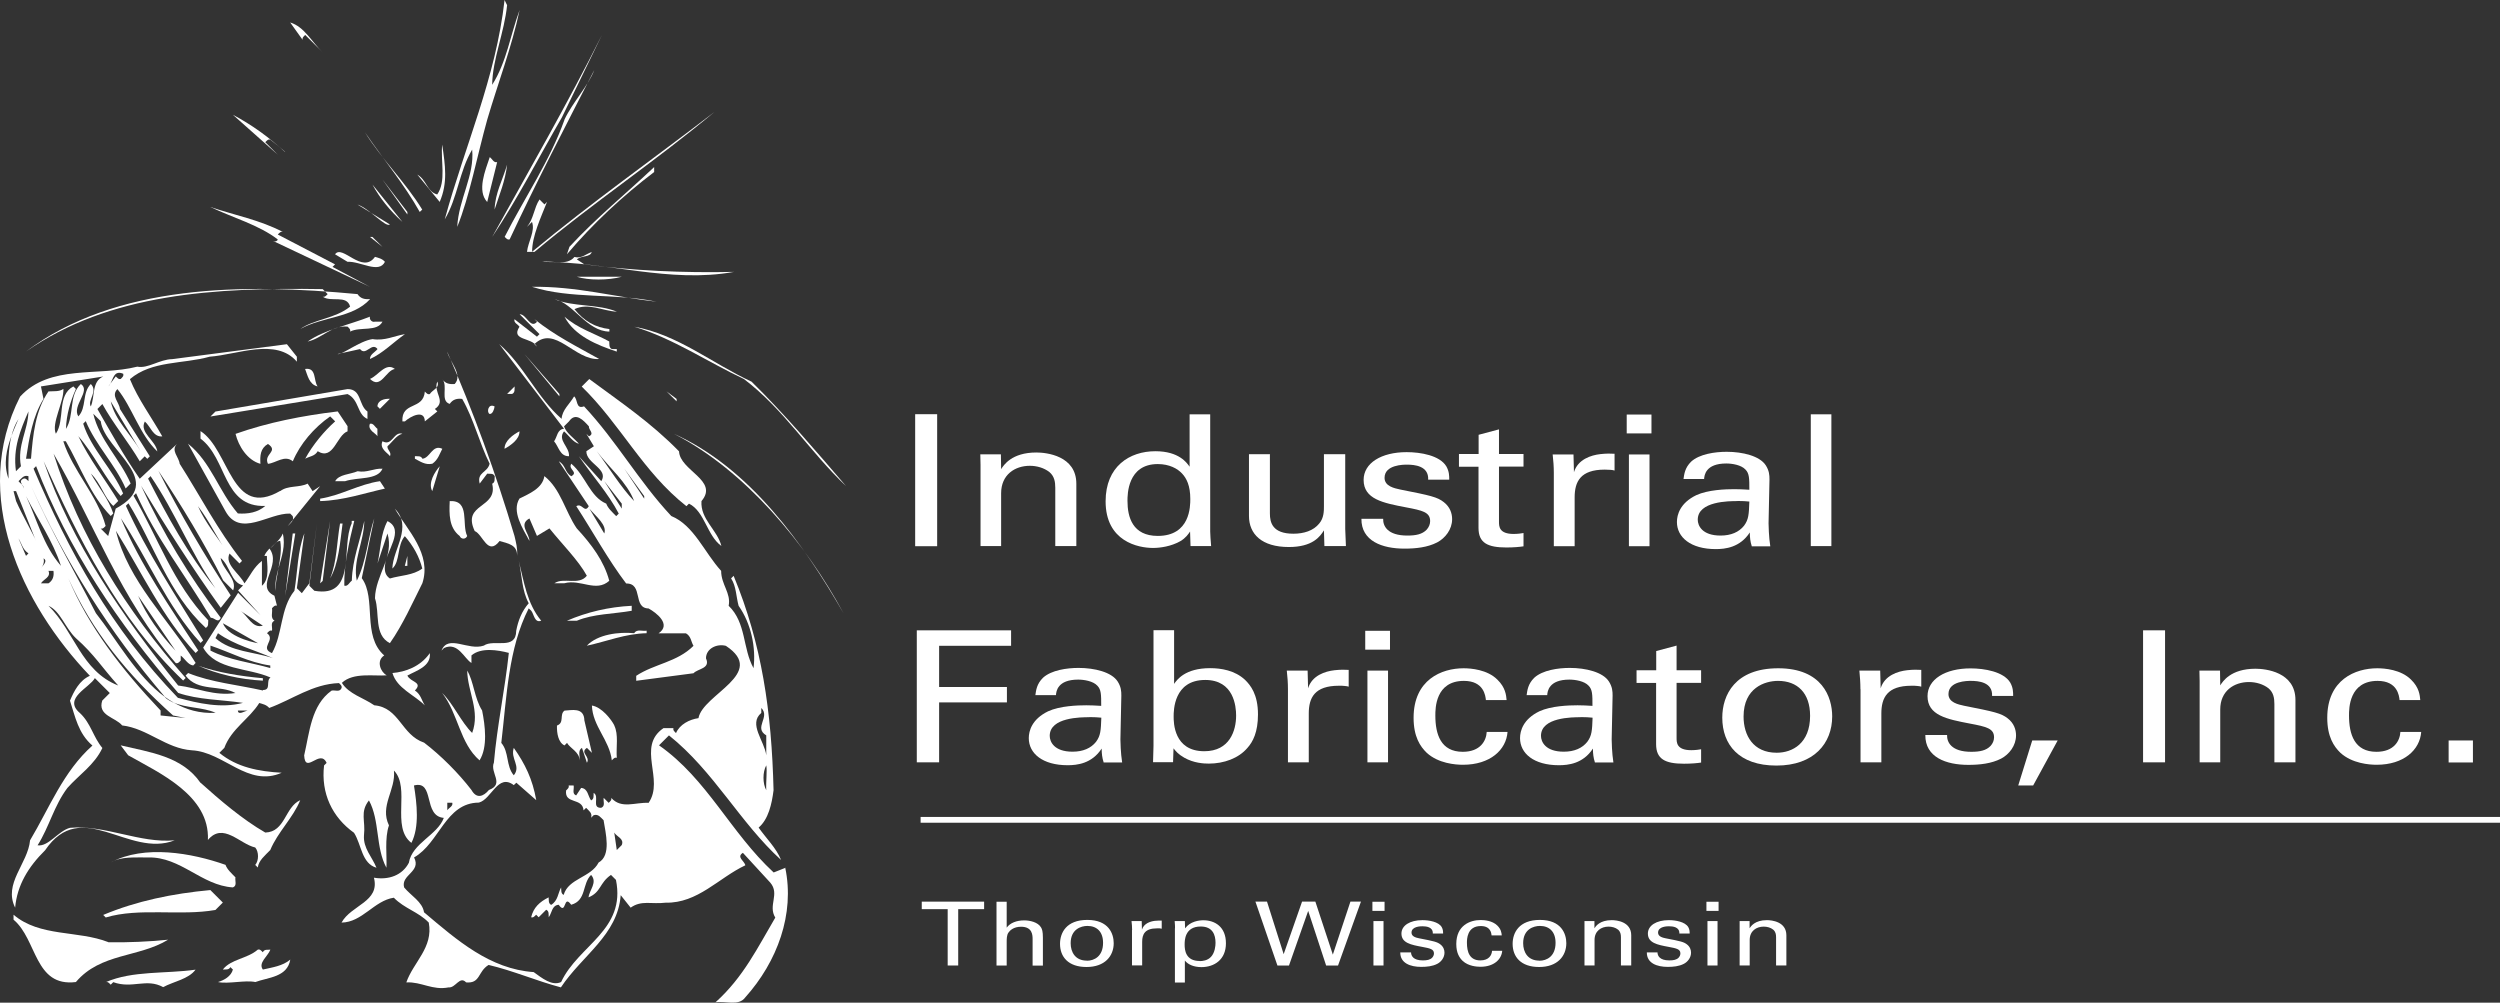 <svg xmlns="http://www.w3.org/2000/svg" preserveAspectRatio="xMinYMin" version="1.1" viewBox="0 0 216.08 86.66">
  <rect x="0" y="0" width="216.08" height="86.66" fill="#333333" stroke="none"/>
  <defs>
    <style>
      .cls-1 {
        fill: #fff;
      }
    </style>
  </defs>
  <g>
    <g >
      <g>
        <path class="cls-1" d="M43.83.44c-.24,2.39-1.27,4.7-1.29,6.89,1.25-1.96,1.57-4.31,2.37-6.46-.69,3.25-1.87,6.31-2.8,9.48-.86,3.08-1.53,6.64-2.59,9.26.11-2.35,1.51-4.46,1.29-6.68-1.12,1.87-1.25,4.16-2.37,6.03,1.72-6.31,4.42-12.24,5.17-18.96l.21.43h.01Z"/>
        <path class="cls-1" d="M27.89,4.53l-1.51-1.51c-.13.13-.28.24-.22.43l-1.08-1.51c1.23.37,1.9,1.72,2.8,2.58h.01Z"/>
        <path class="cls-1" d="M48.78,10.35c.71-1.51,2.07-2.93,2.59-4.31-2.5,4.87-5.02,9.72-7.32,14.65-.19.06-.3-.09-.43-.22,1.72-3.38,3.9-6.55,5.17-10.12l-.22-.21c-2,3.45-3.79,6.98-6.03,10.34,3.21-5.8,6.53-11.55,9.48-17.45l-3.45,7.11.22.21h0Z"/>
        <path class="cls-1" d="M28.75,7.34l.43.65-.43-.65Z"/>
        <path class="cls-1" d="M61.71,9.71c-5.08,4.24-10.43,7.8-15.51,12.06h-.65c.09-.88.73-1.81.43-2.59l-.43.43c.58-.71.6-1.64,1.08-2.37l.43.43.22-.22c-.54,1.38-1.29,2.95-1.29,4.31,5.15-4.27,10.49-8.04,15.73-12.06h-.01Z"/>
        <path class="cls-1" d="M24.65,13.15c.06-.02-.86-.73-1.29-1.08-.19-.06-.3.09-.43.22l1.08,1.08-3.88-3.45c1.59.84,3.1,1.92,4.52,3.23Z"/>
        <path class="cls-1" d="M36.5,18.11l-.22.21c-1.34-2.39-3.17-4.59-4.74-6.89,1.42,2.3,3.53,4.35,4.95,6.68h.01Z"/>
        <path class="cls-1" d="M38.01,17.46l-1.94-2.37c.82.47.82,1.47,1.72,1.72.8-1.16.28-2.87.43-4.31.26,1.79.5,3.3-.22,4.96h0Z"/>
        <path class="cls-1" d="M34.56,13.15l1.29,1.51-1.29-1.51Z"/>
        <path class="cls-1" d="M42.97,14.01l-.86,3.45c-.9-.97-.17-2.71.22-3.88.22.15.34.52.65.43h-.01Z"/>
        <path class="cls-1" d="M24.87,14.01l3.88,3.45s-3.88-3.45-3.88-3.45Z"/>
        <path class="cls-1" d="M42.75,18.11c.04-1.42.71-2.59,1.08-3.88-.15,1.38-.67,2.61-1.08,3.88Z"/>
        <path class="cls-1" d="M56.54,14.87c-2.67,2.02-5.32,4.48-7.54,7.11l.22-.65c2.35-2.54,4.89-4.59,7.32-6.89,0,0,0,.43,0,.43Z"/>
        <polygon class="cls-1" points="35.21 18.54 33.06 15.52 35.21 18.32 35.21 18.54"/>
        <path class="cls-1" d="M34.78,19.18c-1.1-.99-1.96-2.07-2.59-3.23l2.59,3.23Z"/>
        <path class="cls-1" d="M33.7,19.4c-.37.3-1.77-1.38-2.8-1.72l2.8,1.72Z"/>
        <path class="cls-1" d="M24.44,20.05c-.19-.06-.3.09-.43.22l4.95,2.58-.22.22,3.23,1.72-8.19-3.88c-.56-.02.24.04.22-.22-1.62-1.25-3.88-1.87-5.82-2.8,2.09.71,4.29,1.12,6.25,2.15h.01Z"/>
        <path class="cls-1" d="M29.18,17.89l.86.86-.86-.86Z"/>
        <path class="cls-1" d="M30.69,19.18l.86.86-.86-.86Z"/>
        <polygon class="cls-1" points="33.06 21.34 31.98 20.48 32.19 20.48 33.06 21.34"/>
        <path class="cls-1" d="M32.41,22.2c.3.09.62.15.86.43-.52,1.06-2.13-.07-3.23,0l-1.08-.65c.62-.9,2.35,1.77,3.45.22Z"/>
        <path class="cls-1" d="M51.15,21.77c-.13.49-.9.3-1.29.65l.65.43c4.18.54,8.49.75,12.93.65-5.6,1.01-10.92-.9-16.59-.86.93-.15,2.13.37,2.8-.43.62.17,1.01-.28,1.51-.43h0Z"/>
        <path class="cls-1" d="M53.74,23.92c-1.16.32-2.91.32-3.88,0h3.88Z"/>
        <path class="cls-1" d="M31.98,25.86c-1.49,1.64-4.11,1.49-6.03,2.58,1.16-.84,3.04-.9,4.31-1.94-.28-1.06-1.66-.34-2.37-.86.19.06.3-.09.43-.22l-.43-.43c-9.35-.15-18.44.37-25.64,5.39,7.82-5.86,18.83-5.88,28.65-4.96.26.39.62.47,1.08.43h0Z"/>
        <path class="cls-1" d="M56.75,26.08c-3.47-.75-7.45-.22-10.77-1.29,3.79-.06,7.17.88,10.77,1.29Z"/>
        <path class="cls-1" d="M53.31,26.94c-1.23-.06-2.43-.8-3.66-.22.82,1.03,1.81,1.59,3.02,1.72v.22c-1.96-.02-3.1-2.46-4.74-2.8,1.66.69,3.73.39,5.39,1.08h0Z"/>
        <path class="cls-1" d="M46.41,27.8l-.22-.22c1.75,1.42,3.71,2.39,5.6,3.45-2.11.15-3.83-2.99-5.6-1.29l.22.22c-.41-.82-2.31-.5-1.51-1.72-.15-.22-.52-.34-.43-.65l1.94,1.51.22-.22-1.72-1.72c.6-.02.93,1.31,1.51.65h0Z"/>
        <path class="cls-1" d="M31.98,27.37c-.09.24.19.52.43.43h.65c-.47.91-1.92.41-2.8.86.06-.19-.09-.3-.22-.43-1.38-.13-2.22,1.03-3.45,1.29,1.46-1.03,3.6-1.44,5.39-2.15Z"/>
        <path class="cls-1" d="M52.66,29.52c.02.24-.04.52.22.65h.43v.22c-1.7-.56-3.66-1.36-4.52-3.02,1.16,1.03,2.59,1.44,3.88,2.15h-.01Z"/>
        <path class="cls-1" d="M64.94,32.97c2.84,2.78,5.56,5.99,8.19,9.05-3.17-3-5.32-6.59-8.83-9.26-3.17-1.49-6.12-3.51-9.48-4.52,3.75.67,6.74,3.17,10.12,4.74h0Z"/>
        <path class="cls-1" d="M31.98,31.03c-.02-.39.43-.58.65-.86-.5-.65-1.01.65-1.51,0l-1.94.43c.32.13,1.9-1.14,3.02-1.29,1.06.17,1.87-.28,2.8-.43-1.01.71-1.92,1.66-3.02,2.15Z"/>
        <path class="cls-1" d="M42.1,30.17l.86.86-.86-.86Z"/>
        <path class="cls-1" d="M44.47,46.33c.13.56.28,1.1.22,1.72.04-.97-.8-1.08-1.51-1.29-1.03,1.34-1.44-.58-2.15-.86-1.14-2.43,2.03-1.92,1.51-4.09.28-.13.19-.41.22-.65-.13-.28-.41-.19-.65-.22l-.65.86c-.26-.99.67-.93.86-1.72-.9-1.81-1.36-3.83-2.37-5.6-.45-.06-.82.04-1.08.43-.86-.26-.11-1.57-.65-2.15.26.39.62.47,1.08.43.73-.8-.41-1.87-.65-2.8,2.26,5.19,4.2,10.49,5.82,15.94Z"/>
        <polygon class="cls-1" points="48.35 34.26 45.33 30.6 48.35 34.05 48.35 34.26"/>
        <path class="cls-1" d="M34.13,31.89c-.8.13-1.21,1.79-2.15.86.71-.28,1.36-1.47,2.15-.86Z"/>
        <path class="cls-1" d="M27.45,33.4c-.73-.17-.86-.95-1.08-1.51,1.01-.15.71,1.01,1.08,1.51Z"/>
        <path class="cls-1" d="M58.69,39c.06,1.68,3.47,2.52,1.94,4.31-.11,1.57,1.38,2.5,1.72,3.88-1.25-.9-1.44-2.99-2.8-3.66l-.22.22c-3.75-2.95-5.67-7.04-9.05-10.34l.65-.65c2.65,1.96,5.34,3.77,7.76,6.25h0Z"/>
        <path class="cls-1" d="M34.78,32.97l-.22,1.08.22-1.08Z"/>
        <path class="cls-1" d="M37.58,35.34l.22.22-1.08.86c-.02-1.06-1.23-.45-1.72,0h-.22c-.09-1.74,1.81-.95,1.94-2.58.13.13.24.28.43.22.22-.37.88-.52.65-1.08-.39.93.82,1.7-.22,2.37h0Z"/>
        <path class="cls-1" d="M44.26,34.05h-.43l.65-.65c-.02.24.06.52-.22.65Z"/>
        <path class="cls-1" d="M31.76,35.56v.65c-.91-.39-.69-1.64-1.72-2.15-3.94.65-7.91,1.29-11.85,1.94l.43-.43c3.81-.65,7.6-1.29,11.42-1.94,1.23,0,.93,1.38,1.72,1.94h0Z"/>
        <polygon class="cls-1" points="58.48 34.69 57.61 33.83 58.48 34.48 58.48 34.69"/>
        <path class="cls-1" d="M32.84,35.34l-.22-.22c.04-.54.62-.67,1.08-.65l-.86.86h0Z"/>
        <path class="cls-1" d="M42.75,35.13c-.04.26-.17.67-.43.65-.28-.13-.13-.95.43-.65Z"/>
        <path class="cls-1" d="M30.04,36.85v.43c-.95.34-1.21,2.56-2.58,1.72-.26.45-.71.43-1.08.65.62-1.16,1.64-2.39,2.59-3.23l-.43-.43c-1.4.97-2.61,2.39-3.23,3.88-.71-.58-1.44.15-2.15.22-.41-.86.97-1.06,0-1.72-.67.39-.69,1.03-.65,1.72-1.12-.3-1.9-1.53-2.15-2.59,2.8-.99,5.77-1.57,8.83-1.94l.86,1.29h-.01Z"/>
        <path class="cls-1" d="M32.62,37.06v.65c-.09-.24-.88-.52-.65-1.08.3-.09.43.28.65.43Z"/>
        <path class="cls-1" d="M38.87,37.06l.21,2.15-.21-2.15Z"/>
        <path class="cls-1" d="M24.22,42.45c.67-.52,1.64-.28,2.37-.65l.43.65.65-.43-2.8,3.45c.24-.26.56-.45.43-.86l-.22-.22c-1.87-.06-4.33,2.11-5.6-.22l-3.23-5.82c2,1.6,2.65,4.11,4.31,6.03.9.06,1.72-.09,2.37-.65-3.68.13-3.27-4.07-5.6-5.82v-.65c2.54,1.64,2.65,7.63,6.89,5.17v.02Z"/>
        <path class="cls-1" d="M43.61,38.79c-.02-.69.78-1.25,1.29-1.51.02.69-.78,1.23-1.29,1.51Z"/>
        <path class="cls-1" d="M34.78,37.49c-.52.13-.86.71-1.29,1.08-.04.34.37.47.22.86-.17-.26-.95-.65-.65-1.29.86.47.95-.88,1.72-.65Z"/>
        <path class="cls-1" d="M72.91,53.01c-3.25-6.05-8.53-12.37-14.65-15.51,6.55,2.95,11.22,9.54,14.65,15.51Z"/>
        <path class="cls-1" d="M38.23,38.79c-.24.45-.37.95-.86,1.29-.62.13-1.03-.19-1.51-.43v-.22c.24.02.52-.06.65.22.67-.06.86-1.27,1.72-.86Z"/>
        <path class="cls-1" d="M37.36,42.45c-.39-.71.24-1.7.65-2.15l-.65,2.15Z"/>
        <path class="cls-1" d="M33.06,40.51c-.43,1.01-2.15.71-3.23,1.08h-.86c.32-.6,1.29-.58,1.94-.86.82.15,1.38-.26,2.15-.22Z"/>
        <path class="cls-1" d="M49.86,45.68c1.27,1.38,2.35,2.82,2.8,4.52-1.16,1.03-2.46-.17-3.88.21h-.86c.8-.54,2.13.22,2.8-.65-.71-1.31-2.15-2.74-3.23-4.09l-1.08.65-.65-1.51c-.97.52,0,1.29,0,1.94-.6-1.1-1.55-2.56-.86-3.66.82-.41,2-.88,2.15-1.94,1.42,1.12,1.79,3.04,2.8,4.52h.01Z"/>
        <path class="cls-1" d="M33.27,42.23c-1.68.37-3.6,1.03-5.6,1.08v-.21c1.81-.28,3.36-1.25,5.17-1.51l.43.65h0Z"/>
        <path class="cls-1" d="M40.38,46.33c-.13.3-.52.3-.65,0-.93-.73-.91-1.87-.86-3.02,1.79-.09,1.01,2,1.51,3.02Z"/>
        <path class="cls-1" d="M36.5,50.42c-.88,1.75-1.66,3.53-2.8,5.17-1.4-.71-.86-2.59-1.29-3.88.04-2,1.68-3.6,1.08-5.6l-.86,2.59c.28-1.23.26-2.56.86-3.66,1.55.77-.15,2.59-.22,3.88-.04.45.04.82.43,1.08.93-.28,2-.26,2.8-.86-.26-1.03-.78-1.96-1.51-2.8-.69.8-.39,2.2-1.08,2.8.06-1.72,1.77-3.58.22-5.17,1.08,1.85,3.21,3.9,2.37,6.46h0Z"/>
        <polygon class="cls-1" points="27.67 50.42 28.53 45.03 27.89 50.21 27.67 50.42"/>
        <path class="cls-1" d="M29.61,45.25c-.22,1.64-.34,3.49-1.08,4.74.6-1.44.58-3.17.86-4.74,0,0,.22,0,.22,0Z"/>
        <polygon class="cls-1" points="24.65 51.5 25.3 46.11 25.52 46.11 24.65 51.5"/>
        <polygon class="cls-1" points="34.99 48.91 35.21 48.05 35.21 48.91 34.99 48.91"/>
        <path class="cls-1" d="M54.6,52.79c-1.57.28-3.3.26-4.74.86h-.86c1.75-.75,3.6-1.19,5.6-1.29,0,0,0,.43,0,.43Z"/>
        <path class="cls-1" d="M54.81,54.73c.24-.39.71-.15,1.08-.22v.22c-1.85.04-3.45.71-5.17,1.08.93-.99,2.78-1.21,4.09-1.08Z"/>
        <path class="cls-1" d="M35.21,58.39c.26.58,1.38.56.65,1.29.52.34.58.86.86,1.29-.93-.93-2.41-1.47-2.8-2.8,1.1-.09,2.41-.54,3.23-1.72.13,1.16-1.21,1.53-1.94,1.94Z"/>
        <path class="cls-1" d="M22.72,58.61v.22c-2-.11-3.86-.54-5.6-1.29,1.77.6,3.64.9,5.6,1.08h0Z"/>
        <path class="cls-1" d="M41.67,61.41c.26,1.31.5,3.15-.22,4.31-1.72-1.49-1.83-4.01-3.23-5.82.95.91,1.64,2.52,2.59,3.45.71-1.9-.39-3.53-.43-5.39.56.91.62,2.39,1.29,3.45Z"/>
        <path class="cls-1" d="M53.09,62.7c.39.8.15,1.87.22,2.8-.19-.06-.3.09-.43.22-.19-1.74-1.66-2.95-1.72-4.74.84.13,1.66,1.18,1.94,1.72h0Z"/>
        <path class="cls-1" d="M50.51,62.27c.22.93.43,1.88.65,2.8l-.43-.43c-.65.43.32.73,0,1.29l-.43-1.29c-.39.24-.15.71-.21,1.08.02-.71-.84-1.06-1.08-1.51l-.22.22c-.54-.26-.67-1.06-.65-1.72.67-.24.19-.95.65-1.29.58-.02,1.7-.34,1.72.86h0Z"/>
        <path class="cls-1" d="M17.33,67.65c1.66,1.49,3.62,3.17,5.6,4.31,1.74-.06,1.68-2.2,3.02-2.8-.62,1.53-1.96,2.78-2.59,4.31-.45.47-.99.88-1.08,1.51l-.22-.22c.32-.37.32-1.14,0-1.51-1.34-.3-2.78-2.22-4.09-.65.17-3.86-4.22-5.8-6.89-7.32l-.65-.86c2.5.6,5.3.93,6.89,3.23h0Z"/>
        <path class="cls-1" d="M20.35,75.84c-.06.28.17.71-.22.86-2.71-.17-4.5-2.65-7.32-2.59-1.12.02-2.31-.11-3.23.43,2.89-1.55,7-.82,9.91.21.15.41.52.73.86,1.08h0Z"/>
        <g>
          <path class="cls-1" d="M23.88,46.89c-.18.15-.34.37-.52.51h0c.16-.18.34-.35.52-.52h0Z"/>
          <path class="cls-1" d="M24.07,49.12c.28-1.01.63-1.98.37-3.01-.1.29-.32.54-.56.78.1-.08.21-.14.34-.14.13.74,0,1.54-.15,2.36h0Z"/>
          <path class="cls-1" d="M67.95,74.98l-1.08.43c-3.75-3.47-5.73-8.06-9.91-10.99l.86-.86c3.9,3.12,6.12,7.52,9.69,10.77-.41-1.03-1.29-1.87-1.94-2.8.84-.71,1.14-2.03,1.29-3.23-.17-6.85-1.01-12.62-3.45-18.53l-.22.22c.45.69.43,1.57.65,2.37,1.08,1.53,1.51,3.6,1.29,5.39-.95-1.7-.62-3.92-2.15-5.39.22-1.1-.65-1.83-.65-3.02-1.44-1.57-2.35-3.94-4.31-4.74-2.84-3.04-4.7-6.44-7.54-9.48-.73.28-.52-.6-.86-.86-.37.65-1.03,1.16-1.08,1.94-2.11-1.83-3.27-4.63-5.39-6.46l5.6,7.32c-.6.04-.58.71-.86,1.08.41.47.5,1.31,1.29,1.29.06-.82-1.03-1.38-.43-2.15.43.37.78.95,1.29,1.08-.43-.5-1.1-.93-1.29-1.51l.43-.43c.58-.84,1.25-.09,1.72.43-.04.3.52.63,0,.86l-.22-.22.65,1.08-.65.43c-.02,1.06,1.96,1.53,1.29,2.59l-1.94-2.16c1.14,1.66,2.54,3.21,3.45,4.96l-.22.22c-.34-.35-.71-.67-.86-1.08-1.42-.6-1.77-2.39-3.02-3.45-.32.49.65.71,0,1.08-.58-.34-.47-.95-1.08-1.29.86,1.29,1.72,2.58,2.59,3.88-.37.65-.58-.32-1.08,0,1.44,2.22,2.78,4.67,4.31,6.68,1.51-.02.54,2.13,1.94,2.16.67.37,2,1.38.86,2.15h2.37c.45.26.43.71.65,1.08-1.42,1.42-3.38,1.55-4.95,2.59v.43l4.95-.65c.37-.41,1.49-.39,1.08-1.29,0-.84.93-1.29,1.72-1.08,3.62,2.39-2,4.18-2.37,6.25-.78.11-1.62.54-1.94,1.29-.13-.13-.28-.24-.22-.43h-.86c-2.37,1.62.11,4.44-1.29,6.46-1.16-.06-2.35.56-3.23-.43.06.19-.09.3-.22.43l-.43-.43c-.06.28.17.71-.22.86-.86.02-.11-.99-.65-1.29-.02.24.06.52-.22.65-.28-.37-.26-1.03-.86-1.08l-.43.65c-.39-.15-.15-.58-.22-.86h-.43c.06.19-.09.3-.22.43-.15,1.23,1.42.58,1.51,1.72l.22-.22c.24.26.56.45.43.86l.22-.22c.41-.13.6.19.86.43.17,1.1.69,3.04-.43,3.66-.67,1.31-2.61,1.36-3.02,2.8-.26-.13-.19-.41-.22-.65-.28.5-.26,1.14-.86,1.51-.26-.13-.19-.41-.22-.65-.78.39-1.31.88-1.51,1.72.19.06.3-.09.43-.22l.22.22.65-.65c.28.13.19.41.22.65.28-.37.26-1.03.86-1.08.69.97.39-.97,1.08,0,1.34-.37.93-1.81,1.72-2.58.58.65-.15,1.29-.22,1.94,1.1-.45.93-1.25,1.94-1.94l.43.43c.88,4.35-3.25,5.64-4.74,8.83-.8.37-1.66-.35-2.37-.86-3.77-.26-6.61-2.74-9.48-5.17-.13-.9-1.14-1.44-1.72-2.15-.3-1.1,1.51-1.34.86-2.59,2.2-1.25,2.71-4.72,5.6-4.74,1.1-.28,1.64-2.56,3.02-1.51l.22-.21,1.72,1.51c-.32-1.83-.97-3.14-1.94-4.52-.32.93.65,1.57,0,2.37-.69-.8-.39-2-1.08-2.8.47-4.01.6-8.16,2.37-11.63l.22.21c.24.3.28,1.08.86.86-1.23-1.49-1.49-3.36-1.94-5.17.28,1.23.26,2.56.86,3.66-.6.69-.91,1.49-1.08,2.37-.02,1.74-1.94.69-2.8,1.29-1.36.47-3.08-1.01-3.66.43l.22-.22c1.21-.56,1.75.93,2.37,1.29v-.65c.82-.71,2.28-.47,3.23-.22-.34,3.19-1.01,6.27-1.29,9.48-.37.88.95,1.85-.43,2.37-.47.56-1.06.8-1.51,0-1.12-1.46-2.63-2.97-4.09-4.09-1.98-.67-2.13-3.04-4.31-3.23-.93-.65-2.2-.97-2.8-1.94.99-.93,2.8-.56,3.88-.65-.52-.26-.95-1.25-.22-1.72-1.94-1.7-.65-4.91-1.94-6.68l1.08-5.17c-.54,1.59-.67,3.73-1.51,5.39-.37-1.7.62-3.36.65-5.17-.37,1.72-1.03,3.32-1.08,5.17-.22.15-.34.52-.65.43-.04-1.74.41-3.79.86-5.6h-.22v.22c-.95,1.98.47,6.48-3.23,5.82l-.43-.43.65-5.39c-.22,1.72-.43,3.45-.65,5.17l-.65.86-.43-.43c.22-1.57.43-3.17.65-4.74-.6,1.53-.58,3.3-.86,4.96-1.25,1.55-.99,3.71-1.94,5.39-1.12-.45.37-1.14-.43-1.72.13-.13.24-.28.43-.22.06-.28-.17-.71.22-.86-.39-.24-.15-.71-.22-1.08.13-.13.24-.28.43-.22l-.22-.86c-1.76-.84.68-2.6-.43-4.08-.18.2-.35.4-.44.64h.22c-.02.65.3,1.96-.43,2.58v-2.15c-.73.56-1.01,1.29-1.51,1.94-.43-.86-1.74-1.64-1.29-2.58l.86.86.22-.22c-2.11-2.67-3.6-5.6-5.39-8.4-.06-.58-.8-1.14-.22-1.72l-3.23,3.02c-1.36-1.96-2.5-4.01-3.66-6.03l.43-.43c.93,1.7,2.24,3.27,3.23,4.95l.43-.43.22.22.22-.22-2.58-4.09c-.06-.58-.8-1.14-.22-1.72,1.27,1.55,1.92,3.94,3.45,5.39-.13-.95-1.59-1.64-1.08-2.59.5.43.71,1.36,1.51,1.29-.93-1.66-2.09-3.21-2.8-4.95,1.9-1.62,4.59-1.29,6.89-1.94,2.39-.17,5.75-1.66,7.54.43v-.43l-.86-1.08c-3.3.43-6.61.86-9.91,1.29-1.1.02-2.11.84-3.02.65-3.38.86-7.56-.22-10.13,2.59-4.33,8.53.09,17.9,6.03,24.13-.9.39-1.38,1.34-1.72,2.15.45,1.38.71,2.82,1.94,3.88-2.52,2.24-3.73,5.41-5.39,8.19-.19,2.02-2.33,3.73-1.29,5.82.17-1.94,1.14-3.53,2.59-4.96,3.15-4.65,7.2.71,11.2-.86-3.02.28-6.03-1.36-9.05-1.08-1.01.26-1.87,1.66-2.8,1.51,1.01-1.59,1.42-3.43,2.58-4.96,1.01-1.14,2.33-1.98,3.02-3.45-.8-.95-.99-2.13-1.94-3.02-1.51-1.27.86-2.2,1.29-3.02l1.29,1.29-.65.65c-.43,1.31,1.14,1.44,1.72,2.15,2.2.26,3.79,2,6.03,2.15,2.78.15,4.83,3.23,7.76,1.94-1.98-.11-3.88-.47-5.39-1.72l.43-.43c.6-1.64,2.18-2.52,3.02-3.88.3.09.62.15.86.43,2-.73,3.75-2.07,6.03-2.15.13.13.28.24.22.43-.15.39-.58.15-.86.22-1.77,1.27-1.9,3.6-2.37,5.6.09,1.7,1.38-.62,1.94.65l-.22.22c-.28,2.41.71,4.48,2.59,5.82.65,1.01.65,2.65,1.94,3.02-.37-.93-1.16-1.68-1.08-2.8.15-1.27-.37-2,.43-3.02.95,1.74.56,4.07,1.51,5.82.06-.95-.17-2.56.22-3.66-.82-1.7.6-3.04.43-4.74,1.46,1.49-.28,4.89,1.51,6.25.71-1.38.47-3.43.22-4.96,1.83-.49.75,2.65,2.58,2.8-.54,1.49-2.74,2.18-3.02,3.88-.56,1.08-1.74,1.51-3.02,1.29.54,2.09-1.96,2.35-2.8,3.88,1.79-.02,2.82-1.9,4.52-2.15.93.95,2.11,1.21,3.02,2.15.41,2.15-1.34,3.43-1.94,5.17,1.31-.07,2.26.71,3.66.43.6.07.95-1.03,1.51-.43,1.25.11.99-.93,1.94-1.51,2.13.5,4.14,1.38,6.25,1.94,1.85-2.78,4.91-4.52,5.17-7.97l.86,1.08c.93-.67,1.81-.28,3.02-.43,2.78.06,4.59-2.15,6.89-3.23-.06-.37-.8-.71-.21-1.08l2.37,2.58c.84.99-.22,1.96.43,3.02-1.49,2.52-2.76,5.17-5.17,7.32.86-.15,2,.37,2.58-.43,2.76-3.08,4.29-7.2,3.45-11.2l.08-.02ZM66.23,68.3c-.32-.58-.32-1.57,0-2.15.09.5-.04,1.42,0,2.15ZM65.8,61.62v-.43c.8.8-.69,1.7.43,2.37v1.72c-.15-1.23-1.57-2.71-.43-3.66ZM52.23,46.11l-1.29-2.15c.56.67,1.55,1.42,1.29,2.15ZM53.74,43.96l-1.51-2.37,1.51,1.94v.43ZM51.58,39c1.08,1.44,2.61,2.67,3.23,4.31-1.16-1.21-2.15-2.86-3.23-4.31ZM55.68,43.1l-1.72-2.59,1.72,2.37v.22ZM20.78,52.79l1.94,1.29c-.93.26-1.29-.86-1.94-1.29ZM19.27,53.87l3.02,1.72c.28.06-2.52-.37-3.02-1.72ZM19.7,47.84c-.86-1.36-1.96-2.65-2.59-4.09,1.01,1.31,1.64,2.76,2.59,4.09ZM13.02,41.16c2.13,3.12,3.45,6.59,5.6,9.69-2.39-2.97-4.14-6.2-5.82-9.48l.22-.22h0ZM8.71,36.42c.34,2.54,5.75,5.15,1.29,7.54-.22.8-.43,1.57-.65,2.37l-.65-.65c.19.06.3-.09.43-.22-.71-2.65-2.82-4.72-3.66-7.32h.22c1.25,2.18,2.13,4.67,3.88,6.46l.22-.22c-.41-1.25-1.29-2.3-1.94-3.45.88.84,1.16,2.09,1.94,2.8l.43-.43c-1.14-1.87-2.52-3.64-3.45-5.6,1.31,1.49,2.35,3.68,3.66,5.17l.21-.22c-.9-2.11-2.76-3.83-3.45-6.03l.22-.22c.86,2.07,2.56,3.77,3.45,5.82l.43-.43c-.9-2.09-2.71-3.79-3.23-6.03l.65.65h0ZM12.16,39c-.84-1.44-2.22-2.67-2.59-4.31l2.59,4.31ZM10.65,32.32c.06.19-.09.3-.21.43-.19.06-.3-.09-.43-.22l-.47.63c-.05.09-.1.17-.17.23l.17-.23c.26-.46.33-1.19,1.12-.85h0ZM8.93,32.54c-1.01.41-.71,1.72-1.08,2.59-.32-.52.65-1.29,0-1.94-.78.78-.34,2.03-1.08,2.8-.58-.93,1.12-2.2.22-2.8-1.08,1.01-.54,2.71-1.29,3.88.04-1.25.39-2.39.86-3.45l-.22-.22c-1.46.78-.69,2.87-1.51,4.09-.41-.9.71-2.76.65-3.88-.34.26-.84.19-1.29.22-1.14,1.66-1.34,3.75-1.51,5.82h-.43c.28-1.81.56-3.64,1.51-5.17l-.22-1.08c1.79-.28,3.6-.58,5.39-.86ZM2.25,42.88c1.01,2,2.33,3.9,3.02,6.03-1.55-1.79-2.07-4.01-3.02-6.03ZM2.46,41.59c-.13-.13-.24-.28-.43-.22-.32.15-.23.33-.12.52.09.09.16.2.12.34.02-.11-.05-.23-.12-.34-.1-.1-.23-.19-.31-.3.26-.24.45-.56.86-.43v.43ZM2.46,35.56c-.04,1.66-.99,2.93-.65,4.74l-.43.43c-.28-2,.39-3.58,1.08-5.17ZM.99,37.69c.13-.53.32-1.03.61-1.48-.19.45-.42.95-.61,1.48-.29,1.14-.28,2.42-.25,3.69-.47-1.26-.18-2.55.25-3.69ZM2.25,48.05l-.65-1.51c.28.43.34.95.86,1.29l-.22.22h0ZM1.39,43.31l-.22-.86h.22l1.72,4.31c-.13-.41-1.21-2.28-1.72-3.45ZM3.33,49.34l.18-.18c.18-.21.36-.55.25-.9.41.24-.06.6-.22.86l-.03.03c-.07.08-.13.14-.18.18h0ZM4.19,49.34h.43c.06.45-.04.82-.43,1.08h-.65c.22-.37.88-.52.65-1.08ZM4.19,52.36c1.03.45,1.44,1.92,2.37,2.8,1.59,1.4,2.31,2.61,3.66,4.09-3.21-1.25-3.79-4.7-6.03-6.89ZM13.88,61.84v-.43c-3.34-3.53-6.23-7.24-7.97-11.42,2.05,4.55,5.06,8.29,9.05,11.85l1.08.22-2.15-.22h-.01ZM14.99,60.73c-.24-.11-.46-.23-.67-.4-.03-.03-.05-.06-.07-.09-2.46-1.8-4.18-4.99-5.96-7.24-1.87-3.66-3.96-7.24-5.6-10.99,2.92,6.47,6.71,12.56,11.56,18.22.24.18.49.34.75.49,1.13.5,2.51.39,3.64.89-1.38.08-2.57-.28-3.64-.89h0ZM15.39,60.33c-5.75-5.95-9.48-12.73-12.49-19.82l.22-.22c2.74,7.09,7.04,13.55,12.28,19.6,1.74.6,3.73.58,5.6.86-1.87.5-3.86.04-5.6-.43h0ZM20.56,61.41h.86c-.26.04-.84.45-.86,0ZM22.72,59.68c-2.15-.49-4.44-.69-6.46-1.51l-.22.22c1.06,1.42,2.97.78,4.31,1.51-1.85.28-3.3-.45-4.95-.65-4.87-6.05-9.2-12.34-11.63-19.39,2.97,6.57,6.48,13.66,12.06,18.96l.22-.22c-5.19-5.88-9.18-12.28-11.42-19.39,3.51,6.05,5.8,12.58,10.56,18.1.19.06.3-.09.43-.22v-.43c.37.28.62.8,1.08.86l.21-.22c-2.35-3.79-5.86-7.09-6.89-11.42,2.22,3.55,4.01,7.48,6.89,10.56l.22-.22c-2.41-3.73-5-7.39-6.68-11.42,2.28,3.4,3.99,7.63,6.89,10.77l.22-.22c-2.35-3.84-4.85-7.6-6.68-11.63l.22-.22c2.22,3.6,3.45,7.78,6.68,10.77.28-.13.19-.41.22-.65-3.06-3.21-4.35-7.17-6.46-10.77l.22-.22c1.66,3.79,4.33,7.17,6.46,10.77.3-.04.62.52.86,0-2.76-3.62-5.04-7.41-6.89-11.42,2.07,3.43,4.42,7.11,6.89,10.56l.86-1.08c-2.3-3.51-4.39-7.09-6.25-10.77,1.96,2.93,3.96,6.23,5.6,9.48l.86.86c.39-.99-.93-1.79-1.08-2.8.84.69.88,2.13,1.94,2.37l-.43.43,1.94,2.15-1.94-1.94-3.02,4.74c1.1,1.96,3.88,1.72,5.82,2.58-.43.3.09,1.08-.65,1.08v.04ZM11.94,51.5l3.23,4.74c-1.36-1.46-2.5-3.02-3.23-4.74ZM23.36,57.74c-1.72-.49-3.58-.69-5.17-1.51v-.43c1.72.58,3.32,1.46,5.17,1.72v.21h0ZM18.62,55.16l.22-.43c1.44,1.03,3.17,1.44,4.74,2.15-1.66-.56-3.58-.52-4.95-1.72h0ZM38.66,69.38h.43c.09.3-.28.43-.43.65v-.65ZM53.74,73.04l-.43.43-.22-1.51c.22.37.88.52.65,1.08Z"/>
          <path class="cls-1" d="M24.07,49.12c-.17.62-.32,1.27-.28,1.95.03-.65.16-1.3.28-1.95Z"/>
        </g>
        <path class="cls-1" d="M19.27,78l-.65.65c-3.04.54-6.59-.22-9.48.65l-.22-.22c2.89-1.21,6.01-1.85,9.26-2.15l1.08,1.08h0Z"/>
        <path class="cls-1" d="M9.36,81.44c1.51.04,3.75-.06,5.17-.22-2.52,1.55-5.84,1.14-7.97,3.66-3.6.45-3.34-3.68-5.39-5.39v-.43c2.26,1.94,5.56,1.34,8.19,2.37h0Z"/>
        <path class="cls-1" d="M22.72,82.3c.13-.28.41-.19.65-.22-.22.58-1.08,1.14-.65,1.72.82-.19,1.7-.3,2.37-.86-.26,1.53-1.92,1.53-3.02,1.94-.88-.19-2.35.19-3.23,0,.52-.15,1.14-.5,1.29-1.08l-.22-.21c-.13.26-.41.19-.65.21.69-.9,2.11-.93,3.02-1.72.19-.06.3.09.43.22h0Z"/>
        <path class="cls-1" d="M16.9,83.81c-.6.82-1.87,1.01-2.8,1.51-1.44-.8-2.67.17-4.31-.43l-.22.22c-.13-.13-.24-.28-.43-.22,2.33-1.01,5.17-.71,7.76-1.08Z"/>
      </g>
      <g>
        <path class="cls-1" d="M79.1,35.8h1.9v11.41h-1.9v-11.41Z"/>
        <path class="cls-1" d="M84.75,40.19l-.02-.92h1.78l.02,1.28c.21-.33.89-1.44,3.05-1.44.85,0,3.45.27,3.45,2.7v5.39h-1.82v-5.04c0-.52-.08-1-.51-1.36-.46-.36-1.08-.54-1.69-.54-1.29,0-2.48.77-2.48,2.37v4.57h-1.78v-7.02h0Z"/>
        <path class="cls-1" d="M102.82,35.81h1.78v10.13c0,.17.04.85.08,1.26h-1.78l-.04-1.26c-.15.22-.36.55-.85.84-.78.44-1.71.58-2.35.58-1.27,0-4.1-.55-4.1-4.03,0-3.02,2.07-4.33,4.3-4.33,2.05,0,2.73,1.01,2.96,1.34v-4.54h0ZM102.16,40.92c-.38-.41-1.08-.81-2.09-.81-2.62,0-2.62,2.64-2.62,3.18,0,1.41.44,3.03,2.62,3.03,2.81,0,2.81-2.58,2.81-3.19,0-1.15-.32-1.79-.72-2.21Z"/>
        <path class="cls-1" d="M109.76,39.28v5.1c0,.77.21,1.75,2.03,1.75.89,0,1.73-.25,2.24-.89.4-.47.4-1.09.4-1.49v-4.49h1.84v6.45c0,.16.04,1.04.06,1.49h-1.86l-.04-1.36c-.34.55-.99,1.44-3.03,1.44-2.35,0-3.45-1.12-3.45-2.69v-5.33h1.82v.02Z"/>
        <path class="cls-1" d="M119.55,44.85c-.02.6.36,1.44,2.09,1.44.74,0,1.29-.11,1.67-.51.19-.21.3-.47.3-.74,0-.77-.66-.92-2.09-1.19-1.99-.38-3.66-.71-3.66-2.37,0-1.45,1.52-2.4,3.72-2.4,1.2,0,2.86.28,3.43,1.23.25.44.25.82.25,1.15h-1.82c.06-1.2-1.19-1.3-1.84-1.3-.27,0-1.93,0-1.93,1.14,0,.73.85.9,1.35,1.01,2.64.52,3.21.65,3.77,1.09.53.41.72.96.72,1.47,0,.89-.59,1.64-1.29,2.01-.83.43-1.84.54-2.83.54-1.93,0-3.74-.66-3.72-2.58h1.88Z"/>
        <path class="cls-1" d="M126.11,39.24h1.69v-1.66l1.76-.47v2.13h2.12v1.09h-2.12v4.76c0,.4,0,1.06,1.27,1.06.36,0,.7-.05.85-.08v1.15c-.32.05-.84.1-1.48.1-1.63,0-2.41-.4-2.41-1.69v-5.29h-1.69v-1.09h0Z"/>
        <path class="cls-1" d="M134.3,40.89c0-.54-.04-1.09-.1-1.61h1.8l.04,1.53c.34-1.11,1.48-1.47,2.28-1.56.53-.06.93-.05,1.23-.03v1.45c-.09-.03-.21-.05-.34-.06s-.3-.02-.51-.02c-2.1,0-2.6,1.04-2.6,2.4v4.22h-1.8v-6.32h0Z"/>
        <path class="cls-1" d="M140.6,35.83h2.14v1.63h-2.14v-1.63ZM140.79,39.28h1.78v7.93h-1.78v-7.93Z"/>
        <path class="cls-1" d="M151.41,47.21c-.13-.39-.17-.77-.17-1.19-.85,1.31-2.14,1.44-2.94,1.44-2.18,0-3.36-1.03-3.36-2.34,0-.63.27-1.64,1.67-2.32,1.02-.47,2.54-.52,3.3-.52.46,0,.74.02,1.29.05,0-.98,0-1.41-.34-1.75-.36-.39-1.14-.52-1.65-.52-1.8,0-1.9,1.03-1.92,1.34h-1.78c.06-.41.11-.96.66-1.5.72-.66,2.07-.85,3.07-.85,1.38,0,2.86.36,3.38,1.17.3.47.32.85.32,1.22l-.08,3.79c0,.13.02,1.19.15,1.99h-1.61,0ZM150.17,43.31c-.72,0-3.43,0-3.43,1.61,0,.51.38,1.37,1.97,1.37.91,0,1.59-.3,2.03-.85.4-.54.42-.98.46-2.09-.32-.03-.59-.05-1.02-.05h-.01Z"/>
        <path class="cls-1" d="M156.51,35.81h1.78v11.39h-1.78v-11.39Z"/>
        <path class="cls-1" d="M79.23,54.48h8.16v1.34h-6.22v3.56h5.86v1.33h-5.86v5.18h-1.93v-11.41h0Z"/>
        <path class="cls-1" d="M95.39,65.89c-.13-.39-.17-.77-.17-1.19-.85,1.31-2.14,1.44-2.94,1.44-2.18,0-3.36-1.03-3.36-2.34,0-.63.27-1.64,1.67-2.32,1.02-.47,2.54-.52,3.3-.52.46,0,.74.02,1.29.05,0-.98,0-1.41-.34-1.75-.36-.39-1.14-.52-1.65-.52-1.8,0-1.9,1.03-1.92,1.34h-1.78c.06-.41.11-.96.66-1.5.72-.66,2.07-.85,3.07-.85,1.38,0,2.86.36,3.38,1.17.3.47.32.85.32,1.22l-.08,3.79c0,.13.02,1.19.15,1.99h-1.61,0ZM94.16,61.99c-.72,0-3.43,0-3.43,1.61,0,.51.38,1.37,1.97,1.37.91,0,1.59-.3,2.03-.85.4-.54.42-.98.46-2.09-.32-.03-.59-.05-1.02-.05h-.01Z"/>
        <path class="cls-1" d="M101.48,59.11c.25-.36.95-1.36,3.11-1.36.95,0,2.14.19,3.02,1.01.47.46,1.12,1.25,1.12,2.99,0,1.53-.44,2.37-.91,2.89-.76.9-2.03,1.36-3.34,1.36-.46,0-1.31-.05-2.12-.51-.53-.3-.74-.57-.93-.81l-.04,1.2h-1.73l.04-1.42v-9.99h1.78v4.63h0ZM104.17,58.77c-2.73,0-2.73,2.66-2.73,3.16s0,3,2.65,3c2.2,0,2.75-1.79,2.75-3.08,0-.79-.19-3.08-2.67-3.08Z"/>
        <path class="cls-1" d="M111.32,59.57c0-.54-.04-1.09-.1-1.61h1.8l.04,1.53c.34-1.11,1.48-1.47,2.28-1.56.53-.06.93-.05,1.23-.03v1.45c-.09-.03-.21-.05-.34-.06-.13-.02-.3-.02-.51-.02-2.1,0-2.6,1.04-2.6,2.4v4.22h-1.8s0-6.32,0-6.32Z"/>
        <path class="cls-1" d="M118,54.52h2.14v1.63h-2.14v-1.63ZM118.19,57.96h1.78v7.93h-1.78s0-7.93,0-7.93Z"/>
        <path class="cls-1" d="M128.43,60.51c-.04-.36-.17-1.66-1.9-1.66-2.47,0-2.47,2.39-2.47,2.99,0,1.63.47,3.14,2.37,3.14,1.52,0,2.03-.95,2.07-1.72h1.8c-.11,1.55-1.5,2.84-3.85,2.84-.65,0-2.12-.11-3.13-1.03-.57-.55-1.14-1.39-1.14-3.03,0-3.3,2.43-4.28,4.32-4.28.63,0,2.05.11,2.92.98.7.68.76,1.33.8,1.77h-1.8,0Z"/>
        <path class="cls-1" d="M137.85,65.89c-.13-.39-.17-.77-.17-1.19-.85,1.31-2.14,1.44-2.94,1.44-2.18,0-3.36-1.03-3.36-2.34,0-.63.27-1.64,1.67-2.32,1.02-.47,2.54-.52,3.3-.52.46,0,.74.02,1.29.05,0-.98,0-1.41-.34-1.75-.36-.39-1.14-.52-1.65-.52-1.8,0-1.9,1.03-1.92,1.34h-1.78c.06-.41.11-.96.66-1.5.72-.66,2.07-.85,3.07-.85,1.38,0,2.86.36,3.38,1.17.3.47.32.85.32,1.22l-.08,3.79c0,.13.02,1.19.15,1.99h-1.61,0ZM136.62,61.99c-.72,0-3.43,0-3.43,1.61,0,.51.38,1.37,1.97,1.37.91,0,1.59-.3,2.03-.85.4-.54.42-.98.46-2.09-.32-.03-.59-.05-1.02-.05h-.01Z"/>
        <path class="cls-1" d="M141.46,57.93h1.69v-1.66l1.76-.47v2.13h2.12v1.09h-2.12v4.76c0,.4,0,1.06,1.27,1.06.36,0,.7-.05.85-.08v1.15c-.32.05-.84.1-1.48.1-1.63,0-2.41-.4-2.41-1.69v-5.29h-1.69v-1.09h0Z"/>
        <path class="cls-1" d="M153.69,57.76c3.81,0,4.67,2.5,4.67,4.16,0,2.32-1.57,4.25-4.82,4.25s-4.68-1.82-4.68-4.14c0-1.96,1.1-4.27,4.84-4.27h0ZM153.57,65.06c1.35,0,2.88-.81,2.88-3.19,0-1.98-1.1-3.02-2.77-3.02-1.14,0-2.98.6-2.98,3.08,0,1.63.83,3.13,2.86,3.13h0Z"/>
        <path class="cls-1" d="M160.8,59.57c0-.54-.04-1.09-.09-1.61h1.8l.04,1.53c.34-1.11,1.48-1.47,2.28-1.56.53-.06.93-.05,1.23-.03v1.45c-.09-.03-.21-.05-.34-.06-.13-.02-.3-.02-.51-.02-2.1,0-2.6,1.04-2.6,2.4v4.22h-1.8v-6.32h0Z"/>
        <path class="cls-1" d="M168.29,63.54c-.02.6.36,1.44,2.09,1.44.74,0,1.29-.11,1.67-.51.19-.21.3-.47.3-.74,0-.77-.66-.92-2.09-1.19-1.99-.38-3.66-.71-3.66-2.37,0-1.45,1.52-2.4,3.72-2.4,1.19,0,2.86.28,3.43,1.23.25.44.25.82.25,1.15h-1.82c.06-1.2-1.19-1.3-1.84-1.3-.27,0-1.93,0-1.93,1.14,0,.73.85.9,1.35,1.01,2.64.52,3.21.65,3.77,1.09.53.41.72.96.72,1.47,0,.89-.59,1.64-1.29,2.01-.84.43-1.84.54-2.83.54-1.93,0-3.74-.66-3.72-2.58h1.88,0Z"/>
        <path class="cls-1" d="M177.85,64l-2.12,3.89h-1.29l1.21-3.89h2.2,0Z"/>
        <path class="cls-1" d="M185.23,54.48h1.9v11.41h-1.9v-11.41Z"/>
        <path class="cls-1" d="M190.12,58.88l-.02-.92h1.78l.02,1.28c.21-.33.89-1.44,3.05-1.44.85,0,3.45.27,3.45,2.7v5.39h-1.82v-5.04c0-.52-.08-1-.51-1.36-.46-.36-1.08-.54-1.69-.54-1.29,0-2.48.77-2.48,2.37v4.57h-1.78v-7.02h0Z"/>
        <path class="cls-1" d="M207.4,60.51c-.04-.36-.17-1.66-1.9-1.66-2.47,0-2.47,2.39-2.47,2.99,0,1.63.47,3.14,2.37,3.14,1.52,0,2.03-.95,2.07-1.72h1.8c-.11,1.55-1.5,2.84-3.85,2.84-.64,0-2.12-.11-3.13-1.03-.57-.55-1.14-1.39-1.14-3.03,0-3.3,2.43-4.28,4.32-4.28.63,0,2.05.11,2.92.98.7.68.76,1.33.8,1.77h-1.8,0Z"/>
        <path class="cls-1" d="M211.64,64h2.1v1.9h-2.1s0-1.9,0-1.9Z"/>
      </g>
      <g>
        <path class="cls-1" d="M81.91,83.45v-4.87h-2.24v-.65h5.39v.65h-2.24v4.87h-.92,0Z"/>
        <path class="cls-1" d="M86.13,77.94h.88v2.24c.29-.41.86-.63,1.51-.63.49,0,1.19.15,1.46.61.09.15.16.34.16.9v2.4h-.89v-2.27c0-.34,0-1.09-1-1.09-.65,0-.97.33-1.09.51-.15.21-.15.57-.15.81v2.03h-.88s0-5.51,0-5.51Z"/>
        <path class="cls-1" d="M93.98,79.51c1.86,0,2.28,1.21,2.28,2.01,0,1.12-.77,2.06-2.35,2.06s-2.29-.88-2.29-2c0-.95.54-2.07,2.36-2.07ZM93.93,83.04c.66,0,1.41-.39,1.41-1.55,0-.96-.54-1.46-1.35-1.46-.56,0-1.45.29-1.45,1.49,0,.79.41,1.51,1.4,1.51h-.01Z"/>
        <path class="cls-1" d="M97.85,80.39c0-.26-.02-.53-.05-.78h.88l.02.74c.17-.54.72-.71,1.11-.76.26-.03.45-.02.6-.02v.7s-.1-.02-.17-.03h-.25c-1.03,0-1.27.51-1.27,1.16v2.04h-.88v-3.06h.01Z"/>
        <path class="cls-1" d="M101.56,80.24c0-.17,0-.26-.03-.63h.88l.02.63c.43-.6,1.2-.7,1.58-.7,1,0,1.95.57,1.95,1.99s-1.01,2.06-2.12,2.06c-.68,0-1.18-.24-1.43-.57v1.9h-.86v-4.69h.01ZM103.7,83.07c.22,0,.68-.04.98-.38.33-.37.38-.93.38-1.2,0-.69-.25-1.41-1.28-1.41-1.39,0-1.39,1.22-1.39,1.56,0,.47.08,1.42,1.3,1.42h0Z"/>
        <path class="cls-1" d="M109.51,77.93l1.44,4.54,1.59-4.54h1.15l1.51,4.58,1.52-4.58h.91l-1.98,5.52h-1.03l-1.55-4.72-1.66,4.72h-1l-1.9-5.52h1Z"/>
        <path class="cls-1" d="M118.62,77.94h1.05v.79h-1.05v-.79ZM118.71,79.61h.87v3.84h-.87v-3.84Z"/>
        <path class="cls-1" d="M121.96,82.31c0,.29.18.7,1.02.7.36,0,.63-.05.81-.24.09-.1.15-.23.15-.36,0-.37-.32-.44-1.02-.57-.97-.18-1.79-.34-1.79-1.15,0-.7.74-1.16,1.81-1.16.58,0,1.4.14,1.67.6.12.21.12.4.12.56h-.89c.03-.58-.58-.63-.9-.63-.13,0-.94,0-.94.55,0,.35.42.44.66.49,1.29.25,1.56.31,1.84.53.26.2.35.47.35.71,0,.43-.29.8-.63.97-.41.21-.9.26-1.38.26-.94,0-1.82-.32-1.81-1.25h.93Z"/>
        <path class="cls-1" d="M128.92,80.84c-.02-.18-.08-.8-.93-.8-1.2,0-1.2,1.15-1.2,1.45,0,.79.23,1.52,1.16,1.52.74,0,.99-.46,1.01-.83h.88c-.06.75-.73,1.38-1.88,1.38-.31,0-1.04-.05-1.53-.5-.28-.27-.56-.67-.56-1.47,0-1.6,1.18-2.07,2.11-2.07.31,0,1,.05,1.43.47.34.33.37.64.39.86h-.88Z"/>
        <path class="cls-1" d="M133.1,79.51c1.86,0,2.28,1.21,2.28,2.01,0,1.12-.77,2.06-2.35,2.06s-2.29-.88-2.29-2c0-.95.54-2.07,2.36-2.07ZM133.04,83.04c.66,0,1.41-.39,1.41-1.55,0-.96-.54-1.46-1.35-1.46-.56,0-1.45.29-1.45,1.49,0,.79.41,1.51,1.4,1.51h0Z"/>
        <path class="cls-1" d="M136.95,80.05v-.44h.86v.62c.11-.16.44-.7,1.5-.7.42,0,1.68.13,1.68,1.31v2.61h-.89v-2.44c0-.25-.04-.48-.25-.66-.22-.18-.53-.26-.82-.26-.63,0-1.21.37-1.21,1.15v2.21h-.87v-3.4h0Z"/>
        <path class="cls-1" d="M143.26,82.31c0,.29.18.7,1.02.7.36,0,.63-.05.81-.24.09-.1.15-.23.15-.36,0-.37-.32-.44-1.02-.57-.97-.18-1.79-.34-1.79-1.15,0-.7.74-1.16,1.81-1.16.58,0,1.4.14,1.68.6.12.21.12.4.12.56h-.89c.03-.58-.58-.63-.9-.63-.13,0-.94,0-.94.55,0,.35.42.44.66.49,1.29.25,1.56.31,1.84.53.26.2.35.47.35.71,0,.43-.29.8-.63.97-.41.21-.9.26-1.38.26-.94,0-1.82-.32-1.81-1.25h.92Z"/>
        <path class="cls-1" d="M147.49,77.94h1.05v.79h-1.05v-.79ZM147.58,79.61h.87v3.84h-.87v-3.84Z"/>
        <path class="cls-1" d="M150.36,80.05v-.44h.86v.62c.11-.16.44-.7,1.5-.7.42,0,1.68.13,1.68,1.31v2.61h-.89v-2.44c0-.25-.04-.48-.25-.66-.22-.18-.53-.26-.82-.26-.63,0-1.21.37-1.21,1.15v2.21h-.87v-3.4h0Z"/>
      </g>
      <rect class="cls-1" x="79.57" y="70.61" width="136.51" height=".5"/>
    </g>
  </g>
</svg>